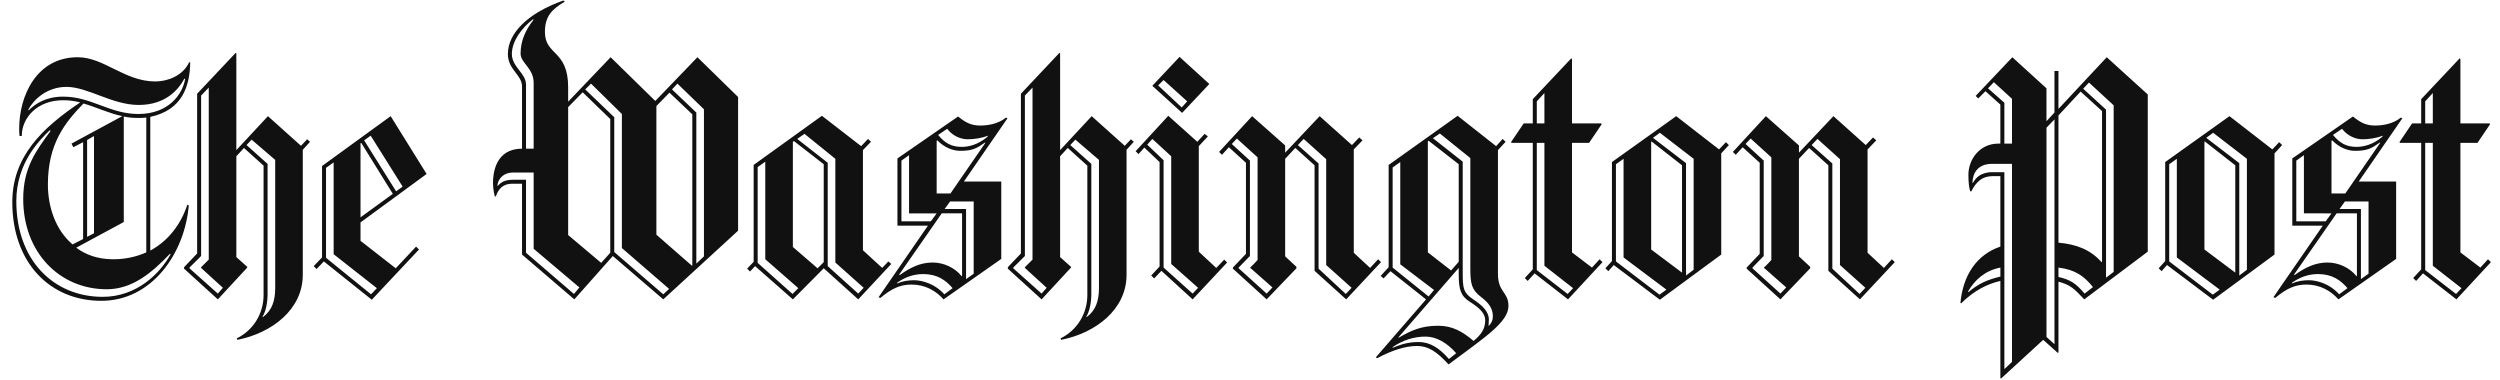 <?xml version="1.0" encoding="UTF-8"?> <svg xmlns="http://www.w3.org/2000/svg" width="158" height="24" viewBox="0 0 158 24" fill="none"><g clip-path="url(#clip0_2086_44907)"><path d="M9.498 7.386V15.837C10.646 15.22 11.449 14.147 11.839 12.936L11.931 12.982C11.678 15.997 9.613 19.012 6.4 19.012C3.165 19.012 0.778 16.613 0.778 12.776C0.778 9.899 2.66 8.094 5.07 6.472C4.717 6.38 4.355 6.334 3.991 6.335C2.338 6.335 1.375 7.454 1.375 8.597H1.236C1.213 8.437 1.213 8.277 1.213 8.117C1.213 6.084 2.292 3.617 4.908 3.617C6.583 3.617 7.869 5.148 9.819 5.148C10.599 5.148 11.563 4.782 11.953 3.937H12.022C11.999 5.422 11.541 6.953 9.498 7.386ZM10.737 16.043C9.59 17.253 8.351 18.281 6.745 18.281C3.762 18.281 1.467 15.951 1.467 12.571C1.467 10.584 2.293 9.511 3.211 8.254H3.119C2.545 8.825 1.031 10.264 1.031 12.708C1.031 16.454 3.394 18.76 6.492 18.76C8.649 18.76 10.118 17.276 10.784 16.066L10.737 16.043ZM11.655 4.965C11.265 5.696 10.439 6.633 8.764 6.633C7.089 6.633 5.551 5.491 4.197 5.491C2.958 5.491 2.109 6.313 1.788 6.929L1.811 6.975C2.247 6.542 2.912 6.107 3.991 6.107C5.78 6.107 6.928 7.204 8.741 7.204C10.668 7.204 11.54 5.947 11.701 4.989L11.655 4.965ZM5.276 6.541C4.105 7.752 3.027 9.077 3.027 11.657C3.027 13.073 3.508 14.535 4.587 15.449L5.253 15.106V8.985L4.633 9.304L4.518 9.076L7.731 7.34C6.859 7.158 6.079 6.769 5.276 6.541V6.541ZM9.245 7.432C9.085 7.454 8.924 7.454 8.741 7.454C8.42 7.454 8.121 7.432 7.823 7.363V14.032L4.817 15.655C5.436 16.112 6.193 16.385 7.157 16.385C7.938 16.385 8.626 16.226 9.245 15.951V7.432ZM5.941 8.597L5.505 8.848V14.969L5.941 14.741V8.597ZM19.136 9.465V17.367C19.136 19.56 17.185 21.044 15.006 21.478L14.96 21.387C16.038 20.861 16.658 19.788 16.658 18.646V10.469L15.419 9.351L14.937 9.876V16.248L15.626 16.865V16.911L13.767 18.921L11.633 16.979V16.887L12.459 16.02V5.925L14.891 3.345L14.937 3.367V9.488L16.934 7.341L19.022 9.214L19.412 8.803L19.595 8.963L19.136 9.465ZM12.711 16.933V16.887L13.193 16.407V5.537L12.711 6.039V16.179L11.976 16.91V16.956L13.766 18.554L14.087 18.189L12.711 16.933ZM17.392 10.104L15.901 8.825L15.58 9.168L16.911 10.356V18.578C16.911 19.126 16.796 19.697 16.589 20.017L16.613 20.04C17.186 19.628 17.393 19.012 17.393 18.212L17.392 10.104ZM22.785 14.056V15.22L25.011 16.956L26.296 15.586L26.48 15.768L23.497 18.943L20.467 16.522L20.009 17.002L19.825 16.819L20.353 16.271V10.492L24.69 7.341L26.962 10.995L22.785 14.056ZM21.086 16.066V10.264L20.605 10.607V16.294L23.45 18.601L23.818 18.212L21.086 16.066ZM22.831 9.031L22.785 9.054V13.736L24.827 12.251L22.831 9.031ZM23.427 8.574L23.014 8.871L25.034 12.091L25.447 11.794L23.427 8.574ZM41.919 18.92L38.73 16.18L36.297 18.92L32.992 16.088V11.611H32.35C31.776 11.611 31.478 11.977 31.34 12.411H31.271C31.198 12.127 31.16 11.836 31.157 11.543C31.157 10.949 31.318 9.396 32.992 9.396V5.468C32.992 4.714 32.098 4.417 32.098 3.412C32.098 2.11 33.337 0.832 35.609 0.031L35.701 0.1C34.875 0.58 34.439 1.037 34.439 2.019C34.439 3.526 35.907 3.138 35.907 5.513V6.427L38.592 3.617L41.415 6.381L44.077 3.617L46.647 6.13V14.58L41.919 18.92ZM33.727 15.723V10.904H32.442C31.776 10.904 31.478 11.337 31.432 11.726L31.455 11.749C31.685 11.498 31.914 11.361 32.442 11.361H33.245V15.974L36.274 18.578L36.618 18.167L33.727 15.723ZM33.727 5.239C33.727 4.303 32.901 3.983 32.901 3.389C32.901 2.567 33.222 1.882 33.727 1.243L33.681 1.22C32.993 1.745 32.35 2.59 32.35 3.412C32.35 4.235 33.245 4.623 33.245 5.354V9.396H33.727V5.239ZM38.569 7.523L36.825 5.833L35.907 6.77V14.854L37.995 16.613L38.569 15.974V7.523ZM39.303 15.677V7.204L37.353 5.285L36.986 5.651L38.821 7.409V15.929L41.919 18.601L42.287 18.258L39.303 15.677ZM43.755 7.227L42.31 5.856L41.484 6.701V14.832L43.732 16.796L43.755 16.774V7.226V7.227ZM44.489 6.907L42.814 5.285L42.47 5.651L44.008 7.113V16.66L44.489 16.203V6.907V6.907ZM54.24 18.92L52.06 16.956L50.109 18.92L47.723 16.819L47.401 17.161L47.218 16.979L47.631 16.545V10.424L51.945 7.318L54.424 9.237L54.86 8.78L55.043 8.962L54.538 9.488V15.815L55.755 16.933L56.145 16.522L56.328 16.682L54.24 18.92ZM48.365 16.385V10.219L47.884 10.561V16.613L50.087 18.578L50.454 18.212L48.366 16.385L48.365 16.385ZM52.06 10.379L50.178 8.916L50.109 8.962V15.608L51.67 16.956L52.06 16.568V10.378L52.06 10.379ZM52.794 16.591V10.036L50.844 8.46L50.385 8.779L52.312 10.287V16.819L54.24 18.555L54.584 18.189L52.794 16.591ZM60.917 11.474H63.281V16.363L59.633 18.921C59.151 18.372 58.462 17.984 57.613 17.984C56.925 17.984 56.374 18.212 55.64 18.829L55.525 18.784L58.646 14.261H56.718V10.013L60.551 7.363C61.009 7.729 61.353 7.934 61.951 7.934C62.41 7.934 63.075 7.843 63.58 7.432L63.672 7.478L60.917 11.474ZM58.348 17.321C57.682 17.321 57.155 17.55 56.695 17.87V17.915C57.063 17.755 57.43 17.71 57.774 17.71C58.301 17.71 59.128 17.961 59.679 18.601L60.206 18.212C59.77 17.71 59.243 17.321 58.348 17.321ZM60.803 13.484H59.518L56.833 17.345L56.856 17.39C57.521 16.91 58.164 16.591 58.944 16.591C59.632 16.591 60.344 16.911 60.78 17.459L60.803 17.436L60.803 13.484ZM57.452 13.484V9.807L56.971 10.15V13.987H58.829L59.196 13.485H57.453L57.452 13.484ZM62.249 9.008C61.767 9.351 61.491 9.533 60.688 9.533C60.229 9.533 59.678 9.328 59.243 8.871L59.197 8.894V12.228H60.069L62.272 9.031L62.248 9.007L62.249 9.008ZM61.147 8.802C60.734 8.802 60.206 8.597 59.862 8.14L59.288 8.528C59.725 9.053 60.138 9.282 60.78 9.282C61.193 9.282 61.789 9.167 62.409 8.642L62.432 8.574C62.042 8.734 61.56 8.802 61.147 8.802ZM61.537 12.731H60.046L59.701 13.21H61.055V17.641L61.537 17.299V12.731L61.537 12.731ZM71.198 9.465V17.367C71.198 19.56 69.248 21.044 67.067 21.478L67.022 21.387C68.1 20.861 68.72 19.788 68.72 18.646V10.469L67.481 9.351L66.999 9.876V16.248L67.687 16.865V16.911L65.829 18.921L63.695 16.979V16.887L64.521 16.02V5.925L66.953 3.344L66.999 3.367V9.488L68.995 7.341L71.084 9.214L71.474 8.803L71.657 8.963L71.198 9.465H71.198ZM64.773 16.933V16.887L65.255 16.407V5.537L64.773 6.039V16.179L64.038 16.91V16.956L65.828 18.555L66.149 18.189L64.773 16.933ZM69.454 10.104L67.962 8.825L67.641 9.168L68.972 10.356V18.578C68.972 19.126 68.858 19.697 68.651 20.017L68.674 20.04C69.248 19.628 69.454 19.012 69.454 18.212L69.454 10.104ZM75.375 18.92L73.401 17.116L72.942 17.596L72.758 17.412L73.286 16.842V10.241L72.322 9.328L71.955 9.739L71.772 9.556L73.836 7.318L75.672 8.962L76.131 8.46L76.338 8.62L75.764 9.237V15.906L76.866 16.934L77.371 16.408L77.554 16.591L75.375 18.92ZM74.021 16.682V9.876L72.827 8.779L72.506 9.145L73.539 10.127V16.911L75.375 18.555L75.719 18.189L74.021 16.682ZM74.709 7.135L72.827 5.422L74.548 3.595L76.43 5.308L74.709 7.135V7.135ZM73.539 5.057L73.195 5.399L74.686 6.792L75.03 6.404L73.539 5.057ZM85.078 18.92L83.081 17.116V10.447L81.865 9.351L81.222 10.036V16.202L81.934 16.864V16.956L80.052 18.92L77.918 16.979V16.91L78.744 16.043V10.287L77.665 9.305L77.229 9.784L77.046 9.602L79.134 7.341L81.222 9.191V9.648L83.402 7.341L85.444 9.168L85.903 8.688L86.11 8.871L85.559 9.442V15.974L86.591 16.933L87.097 16.385L87.28 16.567L85.078 18.92ZM79.02 16.933V16.887C79.02 16.933 79.479 16.431 79.479 16.431V9.944L78.17 8.756L77.849 9.099L78.996 10.149V16.179L78.285 16.91V16.956L80.052 18.554L80.419 18.166L79.02 16.933ZM83.815 16.75V10.059L82.393 8.779L82.026 9.168L83.333 10.332V16.979L85.054 18.578L85.422 18.189L83.815 16.75ZM91.549 23.031C90.792 22.209 90.264 21.866 89.552 21.866C88.795 21.866 87.923 22.164 87.028 22.643L86.959 22.575L90.126 18.921L87.877 17.139L87.441 17.596L87.258 17.436L87.762 16.888V10.425L92.122 7.318L94.555 9.237L94.968 8.78L95.152 8.963L94.67 9.488V17.3C94.67 18.487 95.335 18.442 95.335 19.332C95.335 20.359 93.843 21.318 91.549 23.031ZM88.497 16.705V10.241L88.015 10.584V16.911L90.286 18.738L90.631 18.326L88.497 16.705ZM90.103 21.273C89.346 21.273 88.657 21.501 88.015 21.935V21.981C88.428 21.821 88.887 21.616 89.667 21.616C90.379 21.616 90.975 22.003 91.572 22.689L92.031 22.323C91.457 21.662 90.769 21.273 90.103 21.273V21.273ZM92.903 19.08C92.329 18.715 92.191 18.326 92.191 17.344V16.933L88.382 21.318L88.405 21.341C89.139 20.907 89.805 20.587 90.883 20.587C91.801 20.587 92.421 20.952 93.132 21.547C93.568 21.181 93.867 20.816 93.867 20.245C93.867 19.788 93.476 19.445 92.903 19.08ZM92.191 10.378L90.286 8.894L90.24 8.94V15.951L91.709 17.093L92.191 16.545V10.379V10.378ZM93.591 18.76C92.994 18.303 92.925 17.915 92.925 16.933V9.99L90.998 8.437L90.562 8.734L92.444 10.218V17.253C92.444 18.235 92.49 18.509 93.109 18.92C93.66 19.286 94.096 19.674 94.096 20.199C94.096 20.336 94.073 20.564 94.073 20.564L94.096 20.587C94.21 20.473 94.348 20.291 94.348 19.993C94.348 19.491 94.096 19.148 93.591 18.76ZM99.099 18.92L96.987 17.276L96.551 17.755L96.368 17.572L96.872 17.024V9.031H95.541L95.495 8.985L96.299 7.797H96.872V6.267L99.305 3.686L99.35 3.732V7.797H101.186L101.233 7.843L100.429 9.031H99.35V15.951L100.613 16.911L101.095 16.385L101.278 16.568L99.099 18.92ZM97.607 5.879L97.125 6.404V7.798H97.607V5.879ZM97.607 16.796V9.031H97.125V17.07L99.076 18.578L99.419 18.212L97.607 16.796ZM108.782 9.693V16.088L104.904 18.943L101.989 16.75L101.645 17.139L101.462 16.956L101.875 16.499V10.241L105.937 7.341L108.644 9.442L109.08 8.985L109.264 9.168L108.782 9.693ZM102.609 16.271V10.036L102.127 10.379V16.522L104.881 18.623L105.317 18.304L102.609 16.271ZM106.304 10.447L104.376 8.939L104.354 8.962V15.768L106.304 17.23V10.447ZM107.038 10.036L104.904 8.391L104.468 8.711L106.557 10.31V17.413L107.038 17.048V10.036ZM117.548 18.92L115.552 17.116V10.447L114.335 9.351L113.692 10.036V16.202L114.404 16.864V16.956L112.523 18.92L110.388 16.979V16.91L111.214 16.043V10.287L110.136 9.305L109.7 9.784L109.517 9.602L111.605 7.341L113.693 9.191V9.648L115.873 7.341L117.915 9.168L118.374 8.688L118.581 8.871L118.03 9.442V15.974L119.062 16.933L119.567 16.385L119.75 16.567L117.548 18.92ZM111.49 16.933V16.887C111.49 16.933 111.949 16.431 111.949 16.431V9.944L110.641 8.756L110.32 9.099L111.467 10.149V16.179L110.756 16.91V16.956L112.523 18.554L112.89 18.166L111.49 16.933ZM116.286 16.75V10.059L114.864 8.779L114.496 9.168L115.804 10.332V16.979L117.525 18.578L117.892 18.189L116.286 16.75H116.286ZM131.725 18.92C131.082 18.235 130.853 18.007 130.095 17.801V22.277L130.049 22.3L129.131 21.478L126.469 23.921L126.423 23.899V17.755C125.62 17.938 124.771 18.349 123.945 19.171L123.899 19.148C124.06 17.39 124.931 16.088 126.423 15.586V11.132H125.941C125.275 11.132 124.908 11.474 124.587 12.091H124.518C124.45 11.886 124.403 11.566 124.403 11.041C124.403 10.081 125.115 9.077 126.285 9.077H126.423V6.61L125.482 5.765L125.023 6.221L124.862 6.062L127.18 3.618L129.337 5.582V7.661L129.842 7.112V4.486H130.094V6.884L133.146 3.617L135.739 5.97V15.905L131.725 18.92ZM126.424 16.91C125.483 17.093 124.818 17.664 124.382 18.418L124.404 18.463C125.047 17.915 125.643 17.664 126.424 17.481V16.91ZM127.158 10.356H125.896C125.024 10.356 124.68 10.904 124.657 11.543L124.68 11.566C124.955 11.109 125.23 10.949 125.781 10.881H126.676V23.328L127.158 22.872V10.356ZM127.158 6.244L126.011 5.194L125.644 5.582L126.676 6.495V9.076H127.158V6.244V6.244ZM129.843 7.546L129.338 8.071V21.296L129.843 21.753V7.546ZM132.849 7.021L131.495 5.787L130.095 7.295V15.335C131.289 15.449 132.114 15.791 132.826 16.568L132.849 16.545V7.021ZM130.095 16.91V17.504C130.876 17.687 131.197 17.915 131.747 18.555L132.275 18.144C131.725 17.459 131.174 17.048 130.095 16.91ZM133.583 6.656L132.023 5.217L131.656 5.605L133.101 6.929V17.55L133.583 17.184V6.656ZM143.749 9.693V16.088L139.87 18.943L136.956 16.75L136.612 17.139L136.428 16.956L136.841 16.499V10.241L140.903 7.341L143.611 9.442L144.046 8.985L144.23 9.168L143.749 9.693ZM137.576 16.271V10.036L137.094 10.379V16.522L139.848 18.623L140.284 18.304L137.576 16.271ZM141.27 10.447L139.343 8.939L139.32 8.962V15.768L141.27 17.23V10.447ZM142.005 10.036L139.871 8.391L139.435 8.711L141.523 10.31V17.413L142.005 17.048V10.036ZM149.072 11.474H151.436V16.363L147.788 18.921C147.306 18.372 146.617 17.984 145.768 17.984C145.08 17.984 144.53 18.212 143.795 18.829L143.68 18.784L146.801 14.261H144.873V10.013L148.705 7.363C149.165 7.729 149.508 7.934 150.105 7.934C150.564 7.934 151.23 7.843 151.734 7.432L151.826 7.478L149.072 11.474ZM146.502 17.321C145.837 17.321 145.309 17.55 144.851 17.87V17.915C145.218 17.755 145.585 17.71 145.929 17.71C146.457 17.71 147.283 17.961 147.833 18.601L148.361 18.212C147.925 17.71 147.398 17.321 146.502 17.321ZM148.958 13.484H147.673L144.988 17.345L145.011 17.39C145.676 16.91 146.319 16.591 147.099 16.591C147.788 16.591 148.499 16.911 148.935 17.459L148.958 17.436V13.484ZM145.607 13.484V9.807L145.126 10.15V13.987H146.984L147.351 13.485L145.607 13.484ZM150.404 9.008C149.921 9.351 149.646 9.533 148.843 9.533C148.384 9.533 147.833 9.328 147.397 8.871L147.351 8.894V12.228H148.223L150.426 9.031L150.404 9.007V9.008ZM149.302 8.802C148.889 8.802 148.361 8.597 148.017 8.14L147.443 8.528C147.88 9.053 148.292 9.282 148.935 9.282C149.348 9.282 149.945 9.167 150.564 8.642L150.587 8.574C150.197 8.734 149.715 8.802 149.302 8.802ZM149.692 12.731H148.201L147.857 13.21H149.21V17.641L149.692 17.299V12.731ZM155.246 18.92L153.134 17.276L152.698 17.755L152.515 17.572L153.019 17.024V9.031H151.688L151.643 8.985L152.445 7.797H153.019V6.267L155.452 3.686L155.498 3.732V7.797H157.333L157.379 7.843L156.576 9.031H155.498V15.951L156.76 16.911L157.242 16.385L157.425 16.568L155.246 18.92ZM153.754 5.879L153.272 6.404V7.798H153.754V5.879H153.754ZM153.754 16.796V9.031H153.272V17.07L155.222 18.578L155.567 18.212L153.754 16.796H153.754Z" fill="#111111"></path></g><defs><clipPath id="clip0_2086_44907"><rect width="157" height="24" fill="white" transform="translate(0.5)"></rect></clipPath></defs></svg> 